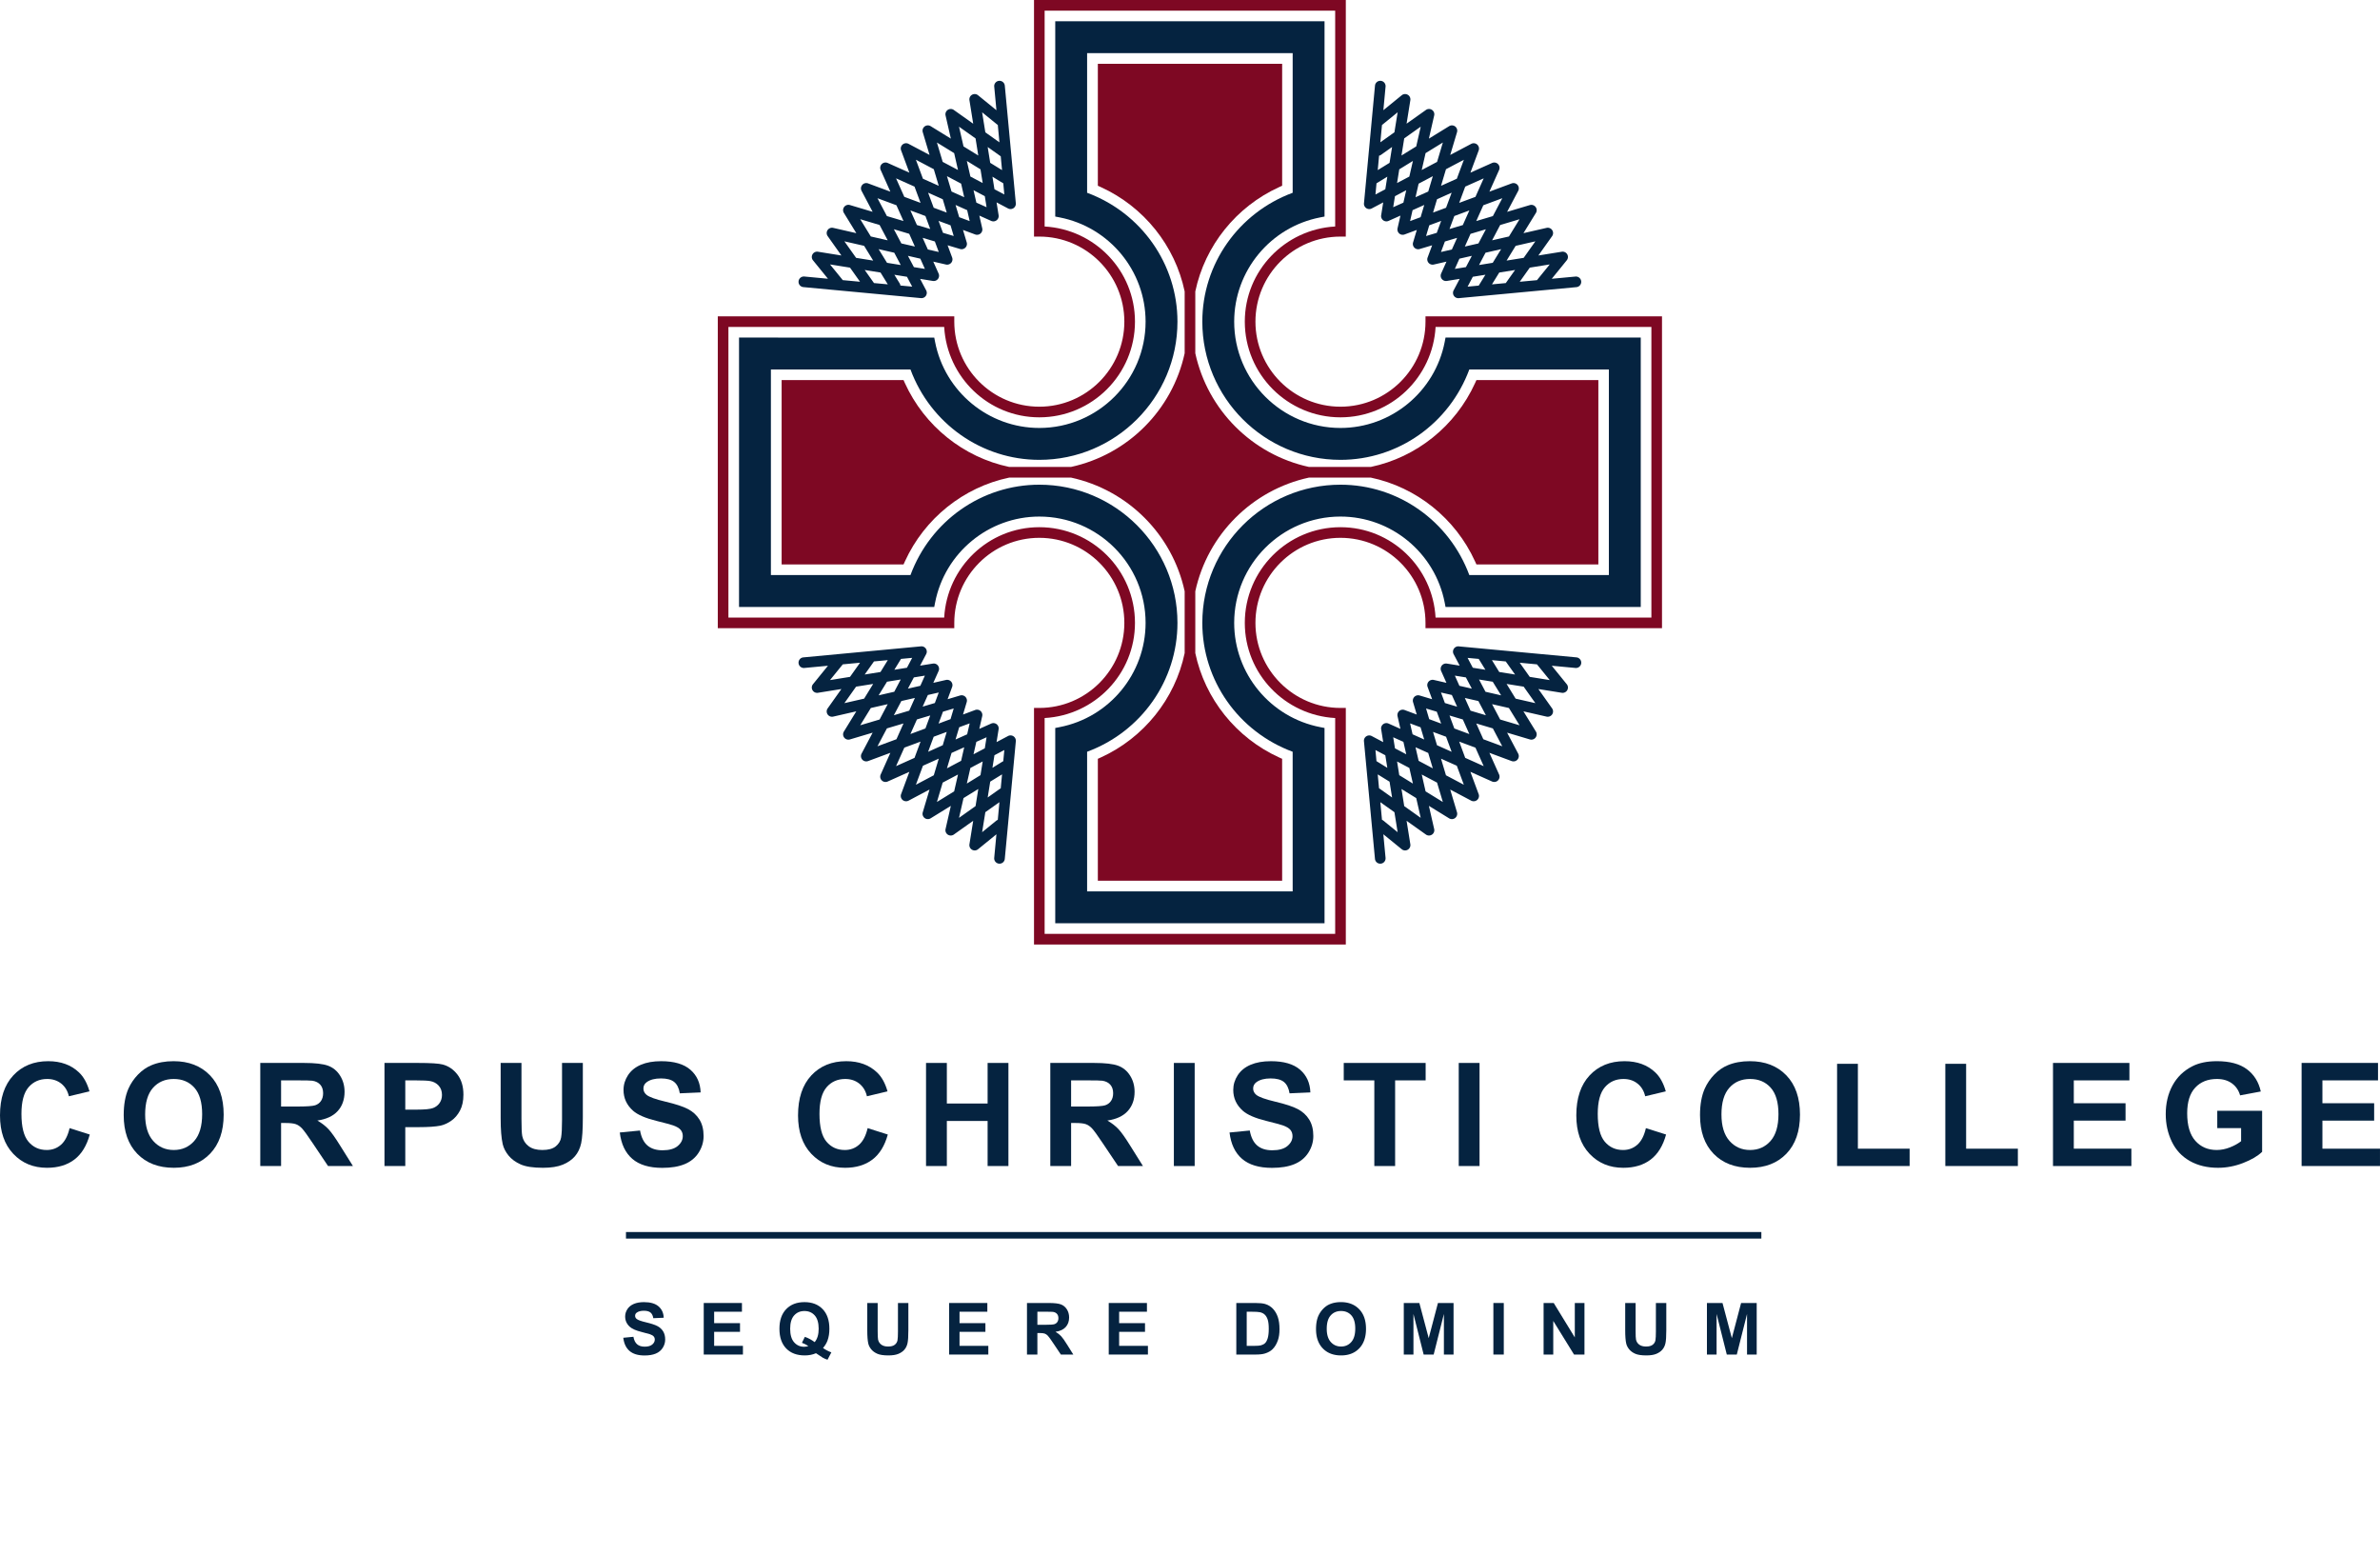 <svg xmlns="http://www.w3.org/2000/svg" xml:space="preserve" id="svg3004" width="454.613" height="297.1"><defs id="defs3008"><clipPath id="clipPath3020"><path id="path3022" d="M0 2376.76V0h3636.88v2376.76H0z"/></clipPath></defs><g id="g3012" transform="matrix(1.25 0 0 -1.25 0 297.1)"><g id="g3014" transform="scale(.1)"><g id="g3016"><g id="g3018" clip-path="url(#clipPath3020)"><path id="path3024" d="M2368.18 1337.83c-6.82 1.11-17.68 2.85-30.56 4.92l-15.32 21.61c8.9-.86 17.83-1.68 26.35-2.48 3.06-3.75 11.56-14.21 19.53-24.05zm-21.97-35.21c-6.75 1.53-17.47 3.97-30.17 6.87l-13.81 22.48c8.81-1.41 17.63-2.84 26.1-4.17 6.51-9.2 12.96-18.3 17.88-25.18zm-24.18-33.81c-6.61 1.98-17.18 5.1-29.62 8.81-4 7.6-8.21 15.53-12.4 23.45 8.72-2.02 17.43-3.98 25.8-5.89 6.48-10.54 12.3-19.97 16.22-26.37zm-26.36-32.08c-6.47 2.4-16.77 6.23-29 10.75-3.51 7.82-7.16 15.95-10.8 24.09 8.59-2.55 17.16-5.1 25.37-7.54 6.06-11.5 11.19-21.21 14.43-27.3zm-28.4-30.36c-6.31 2.84-16.35 7.35-28.26 12.66-2.97 8.04-6.09 16.43-9.19 24.82 8.38-3.12 16.76-6.25 24.82-9.21 5.31-11.9 9.79-21.95 12.63-28.27zm-30.33-28.4c-6.13 3.19-15.83 8.37-27.32 14.42-2.48 8.22-5.06 16.82-7.59 25.4 8.14-3.64 16.31-7.3 24.14-10.8 4.55-12.22 8.35-22.57 10.77-29.02zm-32.13-26.36c-6.4 3.94-15.82 9.74-26.35 16.22-1.92 8.35-3.9 17.07-5.86 25.77 7.91-4.2 15.81-8.37 23.37-12.37 3.76-12.47 6.88-22.98 8.84-29.62zm-33.8-24.21c-6.85 4.89-15.94 11.34-25.2 17.91-1.35 8.46-2.74 17.31-4.16 26.13l22.51-13.86c2.91-12.71 5.33-23.42 6.85-30.18zm-35.25-21.94c-10.84 8.79-22.18 18-22.18 18-.51.43-1.14.64-1.76.92-.82 8.73-1.66 17.81-2.52 26.94l21.54-15.3c2.09-12.89 3.81-23.76 4.92-30.56zm-30.44 88.32 18.08-11.14c1.3-8.13 2.59-16.27 3.87-24.16-8.9 6.32-16.36 11.61-19.97 14.17-.67 7.38-1.37 14.5-1.98 21.13zm11.59 29.23c.96-6.04 2.02-12.51 3.07-19.2-9.67 5.95-16.15 9.97-16.56 10.18-.7 7.48-1.27 13.43-1.58 17.01 3.15-1.69 8.47-4.48 15.07-7.99zm36.74-19.4c1.84-8.05 3.65-16.08 5.45-23.86-7.12 4.38-14.21 8.72-20.87 12.83-1.17 7.3-2.27 14.35-3.34 20.93 5.89-3.1 12.22-6.45 18.76-9.9zm-24.68 46.88c3.25-1.48 8.74-3.92 15.58-6.98 1.37-6 2.83-12.39 4.36-19.03-6.03 3.18-11.81 6.25-17.23 9.1-1.2 7.44-2.12 13.35-2.71 16.91zm53.51-23.95c2.34-7.92 4.73-15.86 7-23.52-7.05 3.74-14.35 7.62-21.64 11.46-1.67 7.23-3.27 14.22-4.75 20.74 6.08-2.71 12.62-5.65 19.39-8.68zm-27.69 45.13c3.35-1.26 8.96-3.32 15.99-5.94 1.76-5.88 3.61-12.15 5.58-18.66-6.2 2.76-12.2 5.44-17.78 7.96-1.69 7.32-3.01 13.15-3.79 16.64zm54.96-20.38c2.87-7.73 5.75-15.49 8.52-22.98-7.32 3.27-14.85 6.64-22.37 10.02-2.11 7.1-4.16 13.93-6.05 20.33 6.22-2.31 12.94-4.8 19.9-7.37zm-30.57 43.15c3.44-1.02 9.16-2.73 16.38-4.88 2.13-5.75 4.37-11.86 6.73-18.2-6.36 2.38-12.5 4.65-18.3 6.79-2.1 7.15-3.8 12.86-4.81 16.29zm56.19-16.75c3.34-7.5 6.73-15.03 9.97-22.28-7.51 2.77-15.25 5.61-22.98 8.5-2.57 6.93-5.04 13.63-7.36 19.84 6.39-1.9 13.23-3.94 20.37-6.06zm-33.38 41.19c3.47-.8 9.31-2.12 16.62-3.8 2.5-5.61 5.22-11.61 8-17.85-6.53 1.94-12.76 3.81-18.66 5.57-2.62 7.07-4.7 12.71-5.96 16.08zm57.15-13.04c3.85-7.31 7.74-14.64 11.47-21.7-7.64 2.27-15.57 4.62-23.49 6.99-3.01 6.76-5.97 13.32-8.67 19.44 6.48-1.49 13.45-3.09 20.69-4.73zm-35.95 38.81c3.52-.57 9.44-1.52 16.87-2.71 2.83-5.41 5.9-11.17 9.07-17.17-6.64 1.53-13 2.99-18.99 4.33-3.07 6.85-5.48 12.27-6.95 15.55zm57.88-9.3c4.07-6.65 8.45-13.7 12.83-20.81-7.82 1.79-15.84 3.63-23.9 5.47-3.47 6.51-6.77 12.84-9.88 18.73 6.57-1.06 13.65-2.21 20.95-3.39zm-38.43 36.43c3.56-.34 9.52-.89 16.98-1.57 1.22-1.99 5-8.13 10.24-16.59-6.73 1.07-13.18 2.11-19.24 3.08-3.51 6.64-6.33 11.91-7.98 15.08zm58.31-5.45c1.72-2.37 7.23-10.16 14.22-19.99-7.89 1.25-16.05 2.56-24.17 3.88l-11.15 18.08c6.66-.6 13.78-1.27 21.1-1.97zm108.01 6.22-179.79 16.79a8.054 8.054 0 0 1-7.47-3.56 8.098 8.098 0 0 1-1.37-4.51c0-1.29.3-2.59.94-3.81 0 0 3.64-6.81 9.28-17.56-11.97 1.93-19.63 3.15-19.63 3.15a8.14 8.14 0 0 1-7.72-3.06 8.152 8.152 0 0 1-1.68-4.95c0-1.12.24-2.25.71-3.31 0 0 3.17-7.04 8.08-18.09l-19.35 4.43c-2.9.64-5.93-.35-7.91-2.58a8.02 8.02 0 0 1-2.01-5.34c0-.95.16-1.92.52-2.83 0 0 2.7-7.3 6.91-18.72-11.64 3.48-19.09 5.69-19.09 5.69-2.85.85-5.91.07-8.04-2.04a8.076 8.076 0 0 1-2.37-5.73c0-.8.12-1.56.33-2.34 0 0 2.22-7.38 5.66-18.98-11.35 4.22-18.63 6.92-18.63 6.92-2.8 1.03-5.92.45-8.17-1.5a8.213 8.213 0 0 1-2.76-6.12c0-.59.06-1.18.19-1.81 0 0 1.73-7.55 4.41-19.38-11.05 4.96-18.13 8.1-18.13 8.1-2.69 1.24-5.87.87-8.23-.95-2.02-1.55-3.2-3.94-3.2-6.43 0-.44.03-.86.15-1.3 0 0 1.2-7.66 3.09-19.66a7090.84 7090.84 0 0 1-17.55 9.29c-2.63 1.38-5.82 1.24-8.3-.43a8.077 8.077 0 0 1-3.56-7.49l16.83-179.71c.42-4.49 4.36-7.77 8.83-7.32 4.22.36 7.37 3.93 7.37 8.05 0 .25 0 .52-.01.76 0 0-1.44 15.04-3.4 36.09l28.12-22.88c2.61-2.14 6.26-2.42 9.19-.73 2.52 1.44 4.05 4.16 4.05 7.02 0 .43-.03.85-.09 1.3 0 0-2.39 14.94-5.74 35.84l29.56-21c2.73-1.93 6.39-1.97 9.19-.12a8.07 8.07 0 0 1 3.63 6.74c0 .61-.08 1.2-.21 1.83 0 0-3.4 14.72-8.07 35.37l30.89-19.03c2.87-1.75 6.54-1.58 9.18.47 2.05 1.6 3.18 3.99 3.18 6.44 0 .79-.09 1.58-.31 2.34 0 0-4.34 14.46-10.36 34.7 18.7-9.87 32.04-16.95 32.04-16.95 2.99-1.54 6.63-1.12 9.16 1.08a8.185 8.185 0 0 1 2.75 6.13c0 .93-.16 1.88-.51 2.79l-12.63 34.06c19.32-8.65 33.14-14.81 33.14-14.81a8.081 8.081 0 0 1 9.05 1.67 8.093 8.093 0 0 1 2.37 5.73c0 1.11-.2 2.27-.69 3.32 0 0-6.18 13.79-14.82 33.11 19.81-7.37 33.99-12.6 33.99-12.6 3.15-1.18 6.73-.28 8.93 2.24a8.141 8.141 0 0 1 1.07 9.15s-7.05 13.32-16.92 32c20.27-6.02 34.73-10.34 34.73-10.34 3.23-.98 6.71.17 8.75 2.83a8.063 8.063 0 0 1 .51 9.2l-19.04 30.91c20.61-4.71 35.32-8.08 35.32-8.08 3.31-.73 6.71.6 8.59 3.42 1.84 2.78 1.82 6.45-.13 9.19l-20.96 29.54c20.9-3.35 35.77-5.75 35.77-5.75a8.14 8.14 0 0 1 8.34 3.95c1.66 2.93 1.39 6.58-.75 9.18l-22.89 28.19c21.09-1.97 36.17-3.39 36.17-3.39 4.46-.42 8.43 2.87 8.84 7.33.4 4.48-2.87 8.42-7.32 8.85" style="fill:#052340;fill-opacity:1;fill-rule:nonzero;stroke:none"/><path id="path3026" d="M2250.62 1953.98c6.06.97 12.52 2.01 19.24 3.09-5.49-8.94-9.33-15.12-10.21-16.59-7.47-.7-13.41-1.26-16.98-1.59 1.67 3.17 4.45 8.43 7.95 15.09zm-27.44 12.03c1.48 3.28 3.89 8.75 6.97 15.61 6 1.36 12.37 2.83 19.01 4.33-3.15-6-6.21-11.8-9.07-17.22-7.46-1.2-13.38-2.15-16.91-2.72zm-21.19 25.83c1.26 3.37 3.34 8.97 5.96 16.01 5.85 1.75 12.13 3.63 18.66 5.56-2.78-6.2-5.46-12.16-7.98-17.76-7.33-1.69-13.13-3.01-16.64-3.81zm-22.8 24.38c1.02 3.44 2.73 9.18 4.9 16.38 5.72 2.11 11.88 4.39 18.2 6.75-2.36-6.35-4.62-12.51-6.74-18.25-7.21-2.15-12.93-3.85-16.36-4.88zm-24.4 22.82c.78 3.51 2.1 9.35 3.79 16.69 5.61 2.51 11.61 5.19 17.83 7.97-1.95-6.53-3.81-12.82-5.58-18.7-7.07-2.62-12.68-4.71-16.04-5.96zm-25.82 21.22c.59 3.54 1.51 9.43 2.71 16.82 5.38 2.88 11.17 5.94 17.2 9.1-1.5-6.61-2.96-12.97-4.33-18.95-6.84-3.05-12.29-5.5-15.58-6.97zm-27.12 19.44c.36 3.58.92 9.53 1.6 17.03.51.3 6.96 4.26 16.53 10.15-1.05-6.7-2.11-13.16-3.07-19.22-6.6-3.5-11.87-6.28-15.06-7.96zm9.97 106.12s12.37 10.06 23.94 19.46c-1.11-6.83-2.83-17.71-4.92-30.58l-21.5-15.27c.82 8.94 1.66 17.87 2.48 26.43v-.04zm-4.42-46.87c1.04.23 2.02.65 2.93 1.29 0 0 7.13 5.07 16.94 12.01-1.28-7.89-2.57-16.06-3.87-24.21l-18.04-11.1c.64 6.9 1.32 14.33 2.04 22.01zm63.61 44.34c-1.52-6.74-3.94-17.47-6.85-30.17l-22.54-13.87c1.45 8.83 2.84 17.7 4.19 26.16 9.04 6.42 18.17 12.89 25.2 17.88zm-17.39-76.23c-6.51-3.45-12.87-6.79-18.73-9.91 1.04 6.59 2.17 13.65 3.34 20.96 6.66 4.09 13.75 8.46 20.87 12.83-1.8-7.78-3.63-15.85-5.48-23.88zm51.24 52.03c-2-6.63-5.11-17.16-8.84-29.63-7.59-4.02-15.51-8.21-23.47-12.39 2.01 8.72 3.99 17.43 5.91 25.79 10.53 6.48 19.95 12.27 26.4 16.23zm-22.34-74.88c-6.75-3.03-13.31-5.95-19.42-8.69 1.47 6.5 3.07 13.47 4.71 20.68 7.32 3.85 14.65 7.72 21.7 11.46-2.27-7.66-4.64-15.56-6.99-23.45zm54.45 48.51c-2.41-6.47-6.25-16.77-10.77-28.96-7.79-3.5-15.95-7.15-24.13-10.8 2.54 8.56 5.1 17.13 7.55 25.32 11.49 6.1 21.24 11.23 27.35 14.44zm-27.22-73.29c-6.93-2.58-13.64-5.05-19.87-7.38 1.92 6.41 3.95 13.28 6.09 20.38 7.51 3.36 15.05 6.73 22.3 10-2.73-7.5-5.65-15.27-8.52-23zm57.52 44.9c-2.84-6.31-7.32-16.35-12.63-28.27-8.04-2.96-16.44-6.07-24.82-9.19 3.13 8.41 6.22 16.79 9.22 24.84 11.88 5.32 21.92 9.8 28.23 12.62zm-31.91-71.37c-7.13-2.11-13.97-4.15-20.36-6.06 2.32 6.25 4.79 12.96 7.37 19.89 7.75 2.88 15.46 5.74 22.97 8.53-3.24-7.3-6.63-14.83-9.98-22.36zm60.33 41.04c-3.21-6.12-8.36-15.83-14.43-27.35-8.23-2.45-16.8-5.01-25.39-7.56 3.64 8.15 7.29 16.32 10.8 24.13 12.25 4.53 22.54 8.37 29.02 10.78zm-36.49-69.11c-7.25-1.64-14.23-3.24-20.74-4.73 2.73 6.08 5.65 12.62 8.66 19.37 7.92 2.37 15.85 4.73 23.49 7.01-3.71-7.06-7.57-14.36-11.41-21.65zm62.83 36.97c-3.92-6.4-9.74-15.79-16.18-26.32-8.37-1.9-17.08-3.9-25.77-5.88 4.18 7.9 8.33 15.81 12.33 23.38 12.44 3.71 23.01 6.85 29.62 8.82zm-40.96-66.55c-7.3-1.17-14.37-2.31-20.93-3.37 3.11 5.9 6.42 12.23 9.9 18.78 8.05 1.84 16.1 3.67 23.86 5.46-4.38-7.11-8.73-14.2-12.83-20.87zm65.14 32.8c-4.92-6.93-11.37-16.05-17.86-25.21-8.46-1.37-17.3-2.78-26.12-4.19l13.87 22.52c12.69 2.9 23.4 5.34 30.11 6.88zm-66.34-65.74 11.13 18.08c8.12 1.31 16.29 2.62 24.18 3.89-7.79-10.94-13.65-19.25-14.18-19.99-7.37-.69-14.49-1.35-21.13-1.98zm88.28 30.47c-8.22-10.15-17.03-20.97-19.5-24.04-8.52-.8-17.45-1.62-26.34-2.45l15.34 21.59c12.85 2.07 23.68 3.8 30.5 4.9zm39.26-18.54s-15.05-1.4-36.14-3.37l22.89 28.19c2.14 2.6 2.41 6.26.75 9.17-1.71 2.92-4.98 4.49-8.34 3.95 0 0-14.87-2.39-35.77-5.74l21.01 29.56c1.92 2.74 2 6.42.08 9.21-1.82 2.8-5.25 4.15-8.55 3.41 0 0-14.72-3.38-35.32-8.07l19 30.86a8.049 8.049 0 0 1-.51 9.19 8.117 8.117 0 0 1-8.75 2.84s-14.46-4.31-34.73-10.36c9.9 18.7 16.95 32.06 16.95 32.06.65 1.2.93 2.49.93 3.8 0 1.91-.67 3.84-1.98 5.34-2.25 2.54-5.78 3.44-8.95 2.27 0 0-14.2-5.27-34.02-12.63 8.64 19.31 14.82 33.13 14.82 33.13.49 1.04.69 2.18.69 3.31 0 2.1-.82 4.19-2.37 5.74a8.113 8.113 0 0 1-9.05 1.66s-13.8-6.16-33.1-14.79c7.4 19.82 12.65 33.99 12.65 33.99.32.92.48 1.88.48 2.82 0 2.29-.97 4.53-2.77 6.11a8.083 8.083 0 0 1-9.13 1.07s-13.35-7.06-32.08-16.93c6.05 20.25 10.38 34.73 10.38 34.73.23.76.34 1.56.34 2.32 0 2.48-1.16 4.88-3.17 6.45a8.15 8.15 0 0 1-9.19.47l-30.94-19.04c4.67 20.63 8.07 35.38 8.07 35.38.13.6.21 1.21.21 1.81 0 2.67-1.32 5.22-3.63 6.75a8.104 8.104 0 0 1-9.19-.14l-29.56-20.96c3.35 20.9 5.74 35.84 5.74 35.84.06.44.09.86.09 1.28 0 2.88-1.53 5.58-4.05 7.04-2.93 1.68-6.58 1.4-9.19-.73l-28.08-22.84c1.98 21.01 3.37 36.01 3.37 36.01.03.26.03.51.03.78 0 4.13-3.15 7.67-7.35 8.06a8.096 8.096 0 0 1-8.84-7.32l-16.84-179.71a8.07 8.07 0 0 1 3.57-7.5c2.47-1.66 5.68-1.83 8.29-.44 0 0 6.84 3.62 17.52 9.26-1.89-11.96-3.09-19.59-3.09-19.59-.12-.41-.15-.85-.15-1.27 0-2.51 1.18-4.89 3.2-6.45 2.36-1.81 5.54-2.19 8.23-.96 0 0 7.1 3.15 18.16 8.11l-4.44-19.42c-.13-.6-.19-1.2-.19-1.8 0-2.31 1-4.54 2.76-6.1a8.068 8.068 0 0 1 8.17-1.5s7.28 2.69 18.71 6.91c-3.49-11.63-5.69-19.04-5.69-19.04-.23-.77-.36-1.55-.36-2.32a8.114 8.114 0 0 1 10.44-7.78s7.4 2.19 19.04 5.67c-4.23-11.38-6.91-18.65-6.91-18.65a7.64 7.64 0 0 1-.52-2.81c0-1.94.67-3.86 2.01-5.36 1.95-2.23 5.01-3.24 7.91-2.56 0 0 7.56 1.73 19.39 4.43-4.95-11.1-8.12-18.18-8.12-18.18a8.098 8.098 0 0 1-.71-3.3 8.133 8.133 0 0 1 9.4-8.03s7.66 1.25 19.63 3.16c-5.63-10.71-9.25-17.54-9.25-17.54-.66-1.2-.95-2.5-.95-3.8 0-1.59.45-3.16 1.37-4.51a8.13 8.13 0 0 1 7.52-3.58l179.7 16.83c4.47.41 7.71 4.37 7.31 8.83-.44 4.46-4.37 7.75-8.84 7.32" style="fill:#052340;fill-opacity:1;fill-rule:nonzero;stroke:none"/><path id="path3028" d="M1519.63 2087.7c-.96 6.04-2 12.49-3.07 19.18 9.49-5.83 15.85-9.73 15.85-9.73.22-.14.48-.17.72-.27.69-7.55 1.26-13.56 1.6-17.16-3.17 1.68-8.45 4.47-15.1 7.98zm-12.04-27.44a9792.9 9792.9 0 0 1-15.59 6.97c-1.37 5.98-2.82 12.39-4.34 19 6.01-3.18 11.8-6.23 17.23-9.1 1.18-7.42 2.14-13.33 2.7-16.87zm-25.81-21.22c-3.37 1.26-8.97 3.34-16 5.95-1.77 5.88-3.64 12.17-5.58 18.69 6.2-2.78 12.17-5.45 17.76-7.95 1.69-7.34 3.02-13.18 3.82-16.69zm-24.39-22.77c-3.44 1.02-9.19 2.74-16.4 4.87-2.13 5.75-4.41 11.88-6.77 18.23 6.41-2.37 12.55-4.66 18.3-6.78 2.15-7.18 3.85-12.91 4.87-16.32zm-22.85-24.41-16.67 3.8c-2.51 5.61-5.2 11.6-7.97 17.82 6.52-1.94 12.8-3.81 18.67-5.57 2.63-7.06 4.72-12.68 5.97-16.05zm-21.21-25.85c-3.52.56-9.41 1.51-16.8 2.7-2.87 5.43-5.94 11.24-9.11 17.25 6.6-1.51 12.97-2.96 18.93-4.32 3.08-6.88 5.52-12.34 6.98-15.63zm-19.41-27.09c-3.74.35-10.04.94-17.99 1.68-.15 1.08-.43 2.16-1.05 3.16 0 0-3.22 5.25-8.18 13.3 6.72-1.1 13.2-2.13 19.27-3.09 3.49-6.62 6.26-11.88 7.95-15.05zm-106.35 10.28s-9.91 12.21-19.2 23.64c6.83-1.11 17.69-2.85 30.57-4.91l15.28-21.55c-8.94.85-17.89 1.68-26.45 2.48-.08.12-.1.25-.2.34zm47.89-4.69s-6.04 8.51-14.06 19.82c7.88-1.26 16.01-2.58 24.16-3.88l11.09-18.04c-6.64.63-13.76 1.28-21.14 1.98-.02.04-.02.09-.05.12zm-45.13 63.62c6.73-1.54 17.45-3.99 30.14-6.88l13.87-22.55c-8.83 1.41-17.66 2.82-26.1 4.18-6.51 9.16-12.99 18.3-17.91 25.25zm76.2-17.4c3.46-6.56 6.81-12.89 9.93-18.8-6.58 1.05-13.65 2.2-20.97 3.37-4.06 6.59-8.45 13.73-12.84 20.88 7.77-1.79 15.85-3.61 23.88-5.45zm-52.02 51.2c6.62-1.98 17.15-5.11 29.62-8.84 4.01-7.58 8.19-15.52 12.39-23.42-8.73 1.99-17.44 3.98-25.8 5.88-6.43 10.47-12.22 19.89-16.21 26.38zm74.87-22.33c3.03-6.76 5.95-13.31 8.67-19.42-6.48 1.48-13.45 3.07-20.65 4.71-3.86 7.31-7.73 14.63-11.47 21.7 7.64-2.27 15.56-4.63 23.45-6.99zm-48.5 54.38c6.47-2.39 16.78-6.22 28.98-10.75 3.48-7.79 7.13-15.94 10.77-24.08-8.56 2.56-17.13 5.12-25.33 7.55-6.08 11.49-11.19 21.19-14.42 27.28zm73.27-27.18c2.57-6.91 5.05-13.6 7.36-19.84-6.38 1.9-13.25 3.95-20.36 6.07-3.35 7.51-6.71 15.03-9.96 22.3 7.49-2.78 15.25-5.65 22.96-8.53zm-44.87 57.53c6.31-2.82 16.34-7.3 28.22-12.63 2.98-8.04 6.1-16.42 9.22-24.82-8.4 3.12-16.78 6.22-24.82 9.21-5.32 11.89-9.82 21.94-12.62 28.24zm71.36-31.91c2.11-7.1 4.17-13.97 6.08-20.38-6.27 2.34-12.97 4.83-19.93 7.4-2.87 7.74-5.75 15.49-8.52 22.99 7.29-3.27 14.84-6.65 22.37-10.01zm-41.05 60.35c6.12-3.23 15.84-8.37 27.36-14.45 2.45-8.22 5.01-16.81 7.57-25.38-8.17 3.66-16.34 7.31-24.16 10.81-4.53 12.22-8.36 22.54-10.77 29.02zm69.13-36.53c1.65-7.21 3.24-14.2 4.72-20.71-6.07 2.72-12.61 5.65-19.37 8.67-2.37 7.9-4.72 15.83-7.01 23.48 7.07-3.73 14.37-7.57 21.66-11.44zm-36.99 62.83c6.42-3.94 15.82-9.73 26.34-16.19 1.9-8.35 3.89-17.05 5.87-25.76-7.9 4.18-15.81 8.35-23.38 12.36-3.71 12.46-6.86 22.98-8.83 29.59zm66.59-40.96c1.17-7.29 2.3-14.35 3.35-20.91-5.89 3.11-12.24 6.45-18.78 9.92-1.84 8.02-3.67 16.07-5.44 23.83 7.12-4.38 14.22-8.75 20.87-12.84zm-32.83 65.16c6.9-4.9 16.01-11.37 25.28-17.93 1.34-8.44 2.76-17.27 4.16-26.09l-22.56 13.89c-2.9 12.68-5.34 23.39-6.88 30.13zm35.31 22c11.22-9.12 23.07-18.76 23.07-18.76.27-.21.6-.29.88-.46.82-8.64 1.67-17.67 2.51-26.7l-21.55 15.29c-2.07 12.9-3.82 23.79-4.91 30.63zm30.44-88.35-18.07 11.12c-1.29 8.11-2.6 16.26-3.87 24.15 9.16-6.48 16.71-11.85 19.96-14.17.69-7.36 1.37-14.48 1.98-21.1zm4.21 129.06c-.43 4.46-4.38 7.74-8.85 7.32a8.108 8.108 0 0 1-7.36-8.06c0-.27.02-.52.05-.78 0 0 1.41-15.01 3.37-36.05l-28.11 22.88a8.13 8.13 0 0 1-9.19.73c-2.54-1.46-4.05-4.16-4.05-7.04 0-.42.03-.84.1-1.28 0 0 2.39-14.96 5.75-35.9l-29.62 21.02a8.138 8.138 0 0 1-9.2.13 8.154 8.154 0 0 1-3.62-6.75c0-.61.08-1.22.21-1.81 0 0 3.36-14.73 8.07-35.33l-30.87 19a8.165 8.165 0 0 1-9.2-.47 8.117 8.117 0 0 1-3.17-6.45c0-.76.11-1.56.33-2.32l10.37-34.71c-18.71 9.88-32.07 16.93-32.07 16.93a8.132 8.132 0 0 1-9.15-1.07 8.117 8.117 0 0 1-2.77-6.09c0-.95.18-1.91.52-2.83 0 0 5.26-14.17 12.61-34.02-19.3 8.62-33.1 14.79-33.1 14.79a8.11 8.11 0 0 1-11.43-7.4c0-1.13.23-2.25.71-3.31 0 0 6.17-13.81 14.81-33.11-19.84 7.34-34.01 12.61-34.01 12.61-3.14 1.17-6.7.27-8.92-2.27a8.082 8.082 0 0 1-2.02-5.34c0-1.31.33-2.61.95-3.8 0 0 7.04-13.33 16.9-31.99-20.24 6.04-34.71 10.35-34.71 10.35-3.23.96-6.69-.18-8.75-2.85a8.078 8.078 0 0 1-.48-9.19l19-30.9c-20.6 4.7-35.34 8.07-35.34 8.07-3.29.75-6.69-.6-8.57-3.41a8.086 8.086 0 0 1 .14-9.2l20.99-29.59c-20.89 3.35-35.83 5.75-35.83 5.75a8.095 8.095 0 0 1-8.32-3.95c-1.68-2.91-1.4-6.58.73-9.18l22.86-28.14c-21.05 1.98-36.08 3.39-36.08 3.39a8.099 8.099 0 0 1-8.83-7.33 8.09 8.09 0 0 1 7.31-8.83l179.74-16.84a8.16 8.16 0 0 1 7.51 3.56c.9 1.36 1.37 2.95 1.37 4.52 0 1.29-.33 2.61-.94 3.79 0 0-3.62 6.83-9.25 17.51 11.94-1.9 19.56-3.15 19.56-3.15 2.94-.47 5.9.71 7.72 3.08a8.173 8.173 0 0 1 1.68 4.95c0 1.12-.23 2.25-.71 3.3 0 0-3.16 7.1-8.13 18.19 11.84-2.7 19.4-4.43 19.4-4.43 2.9-.66 5.93.34 7.91 2.56a8.135 8.135 0 0 1 2.01 5.36c0 .95-.17 1.9-.5 2.81l-6.94 18.69c11.67-3.48 19.1-5.7 19.1-5.7 2.86-.85 5.95-.05 8.06 2.05a8.096 8.096 0 0 1 2.39 5.73c0 .78-.12 1.57-.34 2.33 0 0-2.22 7.41-5.68 19 11.37-4.21 18.64-6.9 18.64-6.9a8.086 8.086 0 0 1 8.18 1.5 8.11 8.11 0 0 1 2.77 6.1c0 .6-.08 1.2-.21 1.81 0 0-1.72 7.56-4.42 19.41 11.08-4.96 18.13-8.11 18.13-8.11a8.1 8.1 0 0 1 8.26.96 8.142 8.142 0 0 1 3.18 6.45c0 .42-.05.86-.11 1.27 0 0-1.22 7.66-3.14 19.64l17.56-9.28a8.123 8.123 0 0 1 8.32.42 8.121 8.121 0 0 1 3.57 7.5l-16.85 179.7" style="fill:#052340;fill-opacity:1;fill-rule:nonzero;stroke:none"/><path id="path3030" d="M1522.67 1123.23s-11.15-9.08-21.87-17.77c1.09 6.8 2.84 17.69 4.91 30.6l21.53 15.28c-.85-9.16-1.7-18.32-2.52-27.06-.71-.27-1.43-.53-2.05-1.05zm-57.18 4.17c1.54 6.75 3.98 17.47 6.88 30.18l22.56 13.89c-1.4-8.83-2.82-17.69-4.17-26.11-9.15-6.51-18.28-12.99-25.27-17.96zm-33.76 24.24c1.97 6.61 5.1 17.12 8.82 29.59 7.57 4 15.48 8.17 23.39 12.37-1.99-8.7-3.97-17.42-5.88-25.77-10.52-6.48-19.92-12.24-26.33-16.19zm-32.14 26.33c2.41 6.45 6.22 16.78 10.77 29.02 7.82 3.5 15.99 7.15 24.16 10.8-2.57-8.58-5.13-17.18-7.58-25.37-11.52-6.08-21.24-11.24-27.35-14.45zm-30.31 28.4c2.81 6.32 7.31 16.37 12.64 28.28 8.03 2.97 16.41 6.09 24.8 9.2-3.12-8.39-6.24-16.78-9.22-24.83-11.88-5.33-21.91-9.81-28.22-12.65zm-28.42 30.36c3.23 6.09 8.35 15.8 14.44 27.3 8.2 2.45 16.78 5.01 25.35 7.56-3.64-8.15-7.29-16.29-10.77-24.1-12.22-4.53-22.54-8.36-29.02-10.76zm-26.35 32.08c3.95 6.42 9.74 15.83 16.21 26.37 8.36 1.91 17.07 3.87 25.78 5.87-4.19-7.9-8.37-15.83-12.37-23.43-12.48-3.71-23-6.83-29.62-8.81zm-24.18 33.81c4.93 6.91 11.38 16.04 17.86 25.18 8.46 1.33 17.29 2.76 26.11 4.17l-13.83-22.48c-12.69-2.9-23.4-5.34-30.14-6.87zm-21.98 35.21c9.15 11.26 18.87 23.25 19.52 24.05 8.54.8 17.46 1.64 26.37 2.48l-15.33-21.61c-12.87-2.07-23.75-3.81-30.56-4.92zm67.11 28.5c7.39.7 14.54 1.37 21.19 2.01l-11.14-18.12c-8.12-1.32-16.27-2.63-24.15-3.88 7.94 11.17 13.87 19.56 13.87 19.56.1.13.13.29.23.43zm50.47-9.63c-6.08-.97-12.54-2.01-19.27-3.09 5.5 8.94 9.32 15.16 10.21 16.6 7.51.72 13.46 1.28 17.05 1.61-1.69-3.19-4.48-8.47-7.99-15.12zm-19.41-36.69c-8.02-1.84-16.1-3.68-23.88-5.47 4.36 7.11 8.71 14.16 12.81 20.81 7.31 1.18 14.38 2.33 20.98 3.39-3.12-5.89-6.46-12.22-9.91-18.73zm46.81 24.64c-1.45-3.28-3.9-8.72-6.95-15.55-5.98-1.36-12.36-2.82-18.97-4.33 3.17 5.98 6.22 11.76 9.08 17.17 7.4 1.19 13.31 2.14 16.84 2.71zm-23.93-53.51c-7.91-2.36-15.81-4.71-23.48-7 3.74 7.07 7.61 14.39 11.48 21.7 7.21 1.62 14.19 3.24 20.68 4.73-2.72-6.12-5.65-12.65-8.68-19.43zm45.12 27.72c-1.25-3.37-3.33-8.99-5.95-16.05-5.87-1.74-12.14-3.61-18.65-5.55 2.79 6.23 5.46 12.21 7.96 17.8 7.32 1.68 13.14 2.99 16.64 3.8zm-20.37-54.93c-7.71-2.85-15.45-5.75-22.95-8.51 3.26 7.26 6.62 14.78 9.98 22.28 7.09 2.13 13.95 4.16 20.33 6.07-2.31-6.23-4.79-12.91-7.36-19.84zm43.24 30.54c-1.02-3.43-2.72-9.12-4.87-16.32-5.75-2.1-11.89-4.39-18.3-6.78 2.36 6.35 4.62 12.45 6.75 18.2 7.22 2.15 12.98 3.86 16.42 4.9zm-16.75-56.15c-7.54-3.38-15.08-6.77-22.38-10.03 2.78 7.51 5.65 15.28 8.53 23.02 6.96 2.56 13.66 5.06 19.93 7.38-1.91-6.4-3.97-13.26-6.08-20.37zm41.12 33.37c-.8-3.48-2.13-9.34-3.82-16.68-5.59-2.52-11.55-5.18-17.75-7.94l5.59 18.72c7.02 2.61 12.62 4.67 15.98 5.9zm-13.06-57.21c-7.28-3.84-14.58-7.71-21.64-11.45 2.28 7.66 4.64 15.59 7.01 23.51 6.75 3.03 13.27 5.95 19.36 8.66-1.49-6.5-3.09-13.49-4.73-20.72zm38.89 36.01c-.56-3.55-1.52-9.45-2.7-16.87-5.44-2.87-11.23-5.95-17.25-9.14 1.51 6.64 2.97 13.03 4.33 19 6.87 3.09 12.34 5.53 15.62 7.01zm-9.27-57.87c-6.66-4.11-13.76-8.48-20.88-12.86 1.77 7.8 3.6 15.81 5.43 23.86 6.56 3.45 12.89 6.79 18.8 9.92-1.05-6.56-2.18-13.63-3.35-20.92zm30.9-20.29c-.38-.19-.81-.26-1.16-.53 0 0-8.01-5.65-18.76-13.32 1.26 7.91 2.57 16.06 3.87 24.21l18.07 11.12c-.63-6.74-1.31-14-2.02-21.48zm5.51 58.69c-.35-3.66-.93-9.82-1.65-17.55l-.24.4s-6.53-4.04-16.28-10.03c1.07 6.69 2.11 13.16 3.07 19.2 6.65 3.52 11.93 6.31 15.1 7.98zm14 20.95c-2.49 1.64-5.67 1.83-8.32.42l-17.56-9.28c1.92 11.98 3.14 19.62 3.14 19.62.06.44.11.86.11 1.3 0 2.49-1.16 4.88-3.18 6.43a8.054 8.054 0 0 1-8.26.95s-7.07-3.14-18.17-8.12c2.7 11.87 4.43 19.44 4.43 19.44.13.62.21 1.21.21 1.81 0 2.31-.99 4.52-2.76 6.11a8.217 8.217 0 0 1-8.19 1.5s-7.25-2.69-18.59-6.92c3.45 11.6 5.66 18.99 5.66 18.99.22.77.34 1.53.34 2.31 0 2.14-.84 4.2-2.39 5.75a8.09 8.09 0 0 1-8.06 2.04s-7.44-2.21-19.1-5.71c4.22 11.41 6.92 18.69 6.92 18.69a8.054 8.054 0 0 1-1.52 8.17 8.072 8.072 0 0 1-7.91 2.56s-7.52-1.69-19.34-4.4c4.94 11.05 8.1 18.1 8.1 18.1.48 1.07.71 2.19.71 3.31 0 1.75-.58 3.5-1.68 4.95a8.115 8.115 0 0 1-7.71 3.06s-7.65-1.22-19.62-3.15c5.67 10.75 9.3 17.6 9.3 17.6.61 1.18.94 2.51.94 3.81a8.122 8.122 0 0 1-8.88 8.07l-179.74-16.86c-4.46-.4-7.74-4.37-7.31-8.84.41-4.44 4.36-7.74 8.83-7.32 0 0 15.04 1.42 36.09 3.38l-22.87-28.17c-2.13-2.6-2.41-6.25-.73-9.17a8.095 8.095 0 0 1 8.31-3.96s14.92 2.4 35.81 5.75l-20.96-29.54a8.07 8.07 0 0 1-.14-9.19c1.88-2.82 5.28-4.15 8.57-3.42 0 0 14.74 3.37 35.33 8.08l-18.99-30.91a8.095 8.095 0 0 1 .48-9.2c2.04-2.66 5.54-3.81 8.75-2.83 0 0 14.47 4.32 34.71 10.34-9.87-18.68-16.92-32-16.92-32a8.205 8.205 0 0 1-.94-3.79c0-1.93.68-3.83 2.01-5.36a8.117 8.117 0 0 1 8.93-2.24s14.18 5.23 34.02 12.61c-8.64-19.33-14.81-33.12-14.81-33.12a8.062 8.062 0 0 1-.71-3.32c0-2.11.82-4.18 2.38-5.73a8.081 8.081 0 0 1 9.05-1.67s13.8 6.16 33.1 14.8c-7.35-19.84-12.61-34.05-12.61-34.05-.34-.91-.52-1.86-.52-2.79 0-2.31.98-4.55 2.77-6.13a8.222 8.222 0 0 1 9.15-1.08s13.34 7.08 32.04 16.95c-6.04-20.24-10.34-34.7-10.34-34.7-.24-.76-.35-1.55-.35-2.34 0-2.45 1.15-4.84 3.18-6.44 2.67-2.05 6.33-2.22 9.19-.47l30.89 19.03c-4.71-20.65-8.07-35.37-8.07-35.37-.13-.63-.21-1.22-.21-1.83 0-2.66 1.34-5.22 3.62-6.74 2.8-1.85 6.46-1.81 9.2.12l29.61 21.02c-3.35-20.91-5.74-35.86-5.74-35.86-.07-.45-.1-.87-.1-1.3 0-2.86 1.51-5.58 4.05-7.02a8.095 8.095 0 0 1 9.19.73l28.1 22.84c-1.98-21.01-3.38-36.05-3.38-36.05-.03-.24-.03-.51-.03-.76 0-4.12 3.15-7.66 7.34-8.05 4.48-.45 8.43 2.83 8.84 7.32l16.88 179.72c.28 2.99-1.1 5.86-3.57 7.52" style="fill:#052340;fill-opacity:1;fill-rule:nonzero;stroke:none"/><path id="path3032" d="M2040.3 2360.52v-329.73c-76.79-4.3-138.1-67.53-138.1-145.36 0-80.61 65.56-146.18 146.19-146.18 77.83 0 141.07 61.31 145.35 138.07h329.77v-443.97H2193.7c-4.24 76.76-67.48 138.06-145.31 138.06-80.63 0-146.19-65.57-146.19-146.18 0-77.83 61.31-141.08 138.1-145.36V950.141h-443.99v329.729c76.76 4.32 138.06 67.53 138.06 145.36 0 80.61-65.58 146.18-146.18 146.18-77.81 0-141.05-61.3-145.35-138.06H1113.1v443.97l329.74-.01c4.3-76.76 67.54-138.06 145.35-138.06 80.6 0 146.18 65.57 146.18 146.18 0 77.81-61.3 141.05-138.06 145.35v329.74h443.99zm8.13 16.24h-468.35v-361.4h8.11c71.65 0 129.94-58.28 129.94-129.93s-58.29-129.94-129.94-129.94-129.94 58.29-129.94 129.94v8.11l-361.39.02v-476.45h361.39v8.12c0 71.65 58.29 129.94 129.94 129.94s129.94-58.29 129.94-129.94c0-71.64-58.29-129.94-129.94-129.94h-8.11V933.891h476.47v361.399h-8.16c-71.66 0-129.94 58.3-129.94 129.94 0 71.65 58.28 129.94 129.94 129.94s129.92-58.29 129.92-129.94v-8.12h361.41v476.45h-361.41v-8.11c0-71.67-58.26-129.96-129.92-129.96s-129.94 58.29-129.94 129.94 58.28 129.93 129.94 129.93h8.1l.06 8.13v353.27h-8.12" style="fill:#7e0823;fill-opacity:1;fill-rule:nonzero;stroke:none"/><path id="path3034" d="M2458.53 1498.28h-213.25c-30.68 82.71-108.84 138.06-196.9 138.06-116.41 0-211.11-94.7-211.11-211.11 0-88.07 55.36-166.25 138.05-196.87 0-9.59.03-199.12.03-213.27h-314.12v213.27c82.71 30.63 138.06 108.81 138.06 196.87 0 116.41-94.7 211.11-211.11 211.11-88.04 0-166.22-55.35-196.88-138.06h-213.27v314.11l213.27-.01c30.66-82.71 108.84-138.07 196.88-138.07 116.41 0 211.11 94.71 211.11 211.12 0 88.04-55.35 166.2-138.06 196.88v213.28h314.12v-213.28c-82.71-30.66-138.08-108.83-138.08-196.88 0-116.41 94.7-211.12 211.11-211.12 88.06 0 166.25 55.36 196.9 138.08h213.25v-314.11zm-249.6 362.82-1.25-6.58c-14.8-76.2-81.78-131.5-159.3-131.5-89.55 0-162.4 72.86-162.4 162.41 0 77.51 55.29 144.5 131.52 159.28l6.54 1.27v298.31h-411.51v-298.31l6.57-1.27c76.18-14.78 131.49-81.77 131.49-159.28 0-89.55-72.86-162.41-162.41-162.41-77.51 0-144.49 55.3-159.27 131.49l-1.28 6.56-298.31.03v-411.52h298.31l1.28 6.58c14.78 76.18 81.76 131.49 159.27 131.49 89.55 0 162.41-72.86 162.41-162.42 0-77.53-55.31-144.51-131.49-159.26l-6.57-1.29V966.379h411.51l-.02 298.301-6.58 1.29c-76.18 14.78-131.46 81.73-131.46 159.26 0 89.56 72.85 162.42 162.4 162.42 77.5 0 144.47-55.31 159.3-131.49l1.25-6.58h298.33v411.52h-298.33" style="fill:#052340;fill-opacity:1;fill-rule:nonzero;stroke:none"/><path id="path3036" d="m2256.16 1796.16-2.17-4.76c-29.86-65.51-89.41-113.3-159.33-127.95h-94.38c-86.77 18.84-154.84 86.89-173.73 173.7v94.4c14.69 69.95 62.46 129.48 127.97 159.35l4.75 2.17v186.28h-281.64v-186.28l4.74-2.17c65.49-29.88 113.26-89.41 127.93-159.35v-94.4c-18.85-86.79-86.91-154.85-173.72-173.7h-94.34c-69.94 14.65-129.49 62.44-159.38 127.93l-2.15 4.76-186.3.02v-281.64h186.3l2.15 4.75c29.89 65.52 89.44 113.28 159.38 127.93h94.35c86.8-18.83 154.86-86.9 173.71-173.7v-94.41c-14.67-69.94-62.44-129.45-127.93-159.35l-4.74-2.15v-186.27h281.64l-.04 186.27-4.75 2.15c-65.49 29.9-113.24 89.41-127.93 159.35v94.41c18.87 86.8 86.96 154.87 173.73 173.7h94.38c69.92-14.65 129.47-62.41 159.33-127.93l2.17-4.75h186.31v281.64h-186.31" style="fill:#7e0823;fill-opacity:1;fill-rule:nonzero;stroke:none"/><path id="path3038" d="M956.555 489.648H2691.55" style="fill:#052340;fill-opacity:1;fill-rule:nonzero;stroke:none"/><path id="path3040" d="M956.555 489.648H2691.55" style="fill:none;stroke:#052340;stroke-opacity:1;stroke-width:10;stroke-linecap:butt;stroke-linejoin:miter;stroke-miterlimit:4;stroke-dasharray:none"/><path id="path3042" d="m106.348 653.371 30.832-9.769c-4.731-17.192-12.59-29.954-23.582-38.301-10.996-8.34-24.942-12.52-41.84-12.52-20.914 0-38.102 7.149-51.563 21.449C6.73 628.5 0 648.031 0 672.809c0 26.211 6.77 46.57 20.3 61.082 13.54 14.5 31.333 21.75 53.391 21.75 19.262 0 34.914-5.7 46.946-17.082 7.156-6.739 12.527-16.399 16.109-29l-31.473-7.52c-1.867 8.152-5.746 14.609-11.656 19.332-5.906 4.731-13.09 7.09-21.535 7.09-11.676 0-21.148-4.191-28.414-12.563-7.27-8.386-10.902-21.957-10.902-40.718 0-19.91 3.578-34.098 10.742-42.539 7.156-8.45 16.469-12.672 27.926-12.672 8.449 0 15.718 2.672 21.808 8.051 6.086 5.378 10.453 13.82 13.106 25.351" style="fill:#052340;fill-opacity:1;fill-rule:nonzero;stroke:none"/><path id="path3044" d="M221.801 674.309c0-17.829 4.117-31.329 12.355-40.528 8.231-9.211 18.692-13.812 31.367-13.812 12.676 0 23.075 4.57 31.207 13.679 8.125 9.153 12.192 22.832 12.192 41.102 0 18.051-3.961 31.512-11.871 40.391-7.914 8.879-18.422 13.32-31.528 13.32-13.105 0-23.671-4.492-31.691-13.481-8.02-9-12.031-22.539-12.031-40.671zm-32.762-1.059c0 16.031 2.399 29.488 7.195 40.391 3.578 8.007 8.469 15.211 14.664 21.589 6.192 6.379 12.981 11.11 20.356 14.168 9.808 4.161 21.125 6.243 33.945 6.243 23.203 0 41.77-7.211 55.699-21.59 13.926-14.403 20.895-34.41 20.895-60.063 0-25.406-6.914-45.297-20.734-59.679-13.825-14.34-32.297-21.528-55.43-21.528-23.418 0-42.039 7.149-55.859 21.449-13.825 14.27-20.731 33.95-20.731 59.02" style="fill:#052340;fill-opacity:1;fill-rule:nonzero;stroke:none"/><path id="path3046" d="M429.531 686.352h23.528c15.253 0 24.773.648 28.574 1.937 3.793 1.281 6.765 3.492 8.914 6.652 2.148 3.161 3.223 7.098 3.223 11.821 0 5.308-1.415 9.578-4.243 12.84-2.832 3.257-6.824 5.308-11.976 6.168-2.578.371-10.317.55-23.203.55h-24.817v-39.968zm-31.797-90.872v157.481h66.922c16.828 0 29.059-1.43 36.688-4.242 7.625-2.828 13.73-7.86 18.312-15.11 4.582-7.23 6.875-15.507 6.875-24.8 0-11.829-3.472-21.579-10.418-29.27-6.949-7.719-17.336-12.559-31.152-14.559 6.875-4.019 12.551-8.421 17.027-13.218 4.473-4.793 10.508-13.332 18.102-25.571l19.226-30.711h-38.027l-22.988 34.25c-8.164 12.25-13.75 19.961-16.758 23.168-3.008 3.184-6.195 5.372-9.563 6.543-3.367 1.188-8.699 1.778-16.003 1.778h-6.446V595.48h-31.797" style="fill:#052340;fill-opacity:1;fill-rule:nonzero;stroke:none"/><path id="path3048" d="M619.32 726.32v-44.691h17.403c12.531 0 20.91.812 25.136 2.473 4.227 1.648 7.536 4.218 9.938 7.718 2.398 3.52 3.598 7.602 3.598 12.25 0 5.739-1.684 10.469-5.047 14.192-3.371 3.718-7.629 6.047-12.786 6.968-3.796.711-11.425 1.09-22.878 1.09H619.32zm-31.797-130.84v157.481h51.028c19.336 0 31.937-.801 37.812-2.371 9.024-2.36 16.575-7.5 22.664-15.41 6.086-7.918 9.133-18.141 9.133-30.668 0-9.68-1.758-17.801-5.265-24.391-3.508-6.601-7.969-11.762-13.375-15.519-5.411-3.75-10.903-6.243-16.489-7.461-7.593-1.512-18.582-2.27-32.976-2.27H619.32V595.48h-31.797" style="fill:#052340;fill-opacity:1;fill-rule:nonzero;stroke:none"/><path id="path3050" d="M765.066 752.961h31.797V667.66c0-13.531.395-22.301 1.184-26.32 1.355-6.442 4.598-11.621 9.723-15.52 5.117-3.898 12.117-5.851 21-5.851 9.023 0 15.824 1.84 20.41 5.519 4.582 3.703 7.34 8.231 8.269 13.602.93 5.371 1.399 14.281 1.399 26.738v87.133h31.797V670.23c0-18.89-.86-32.25-2.579-40.07-1.718-7.801-4.886-14.39-9.507-19.762-4.618-5.367-10.793-9.636-18.532-12.828-7.73-3.191-17.832-4.789-30.293-4.789-15.039 0-26.441 1.739-34.211 5.207-7.773 3.481-13.914 7.992-18.421 13.532-4.512 5.558-7.489 11.378-8.918 17.46-2.079 9.032-3.118 22.36-3.118 39.961v84.02" style="fill:#052340;fill-opacity:1;fill-rule:nonzero;stroke:none"/><path id="path3052" d="m947.117 646.711 30.942 3.008c1.859-10.379 5.636-18.008 11.332-22.879 5.691-4.871 13.369-7.301 23.039-7.301 10.24 0 17.96 2.172 23.15 6.5 5.19 4.32 7.79 9.402 7.79 15.191 0 3.719-1.09 6.899-3.28 9.52-2.18 2.609-6 4.879-11.44 6.82-3.72 1.282-12.21 3.578-25.46 6.871-17.042 4.219-29.002 9.411-35.878 15.571-9.667 8.668-14.5 19.226-14.5 31.699 0 8.008 2.27 15.519 6.821 22.5 4.547 6.98 11.097 12.301 19.66 15.949 8.555 3.66 18.887 5.481 30.987 5.481 19.77 0 34.65-4.332 44.64-13 9.99-8.661 15.23-20.243 15.73-34.7l-31.79-1.39c-1.36 8.097-4.28 13.91-8.76 17.461-4.47 3.539-11.19 5.297-20.14 5.297-9.24 0-16.476-1.879-21.698-5.688-3.367-2.43-5.047-5.68-5.047-9.769 0-3.723 1.57-6.911 4.723-9.571 4.011-3.351 13.752-6.871 29.222-10.519 15.47-3.66 26.91-7.422 34.32-11.332 7.41-3.91 13.21-9.239 17.4-16 4.19-6.782 6.29-15.129 6.29-25.09 0-9.031-2.51-17.469-7.52-25.36-5.02-7.878-12.11-13.718-21.27-17.55-9.17-3.828-20.59-5.75-34.27-5.75-19.915 0-35.2 4.59-45.872 13.8-10.672 9.211-17.043 22.622-19.121 40.231" style="fill:#052340;fill-opacity:1;fill-rule:nonzero;stroke:none"/><path id="path3054" d="m1325.84 653.371 30.83-9.769c-4.73-17.192-12.59-29.954-23.58-38.301-11-8.34-24.94-12.52-41.84-12.52-20.91 0-38.1 7.149-51.56 21.449-13.47 14.27-20.2 33.801-20.2 58.579 0 26.211 6.77 46.57 20.3 61.082 13.54 14.5 31.33 21.75 53.39 21.75 19.27 0 34.92-5.7 46.95-17.082 7.16-6.739 12.53-16.399 16.11-29l-31.47-7.52c-1.87 8.152-5.75 14.609-11.66 19.332-5.91 4.731-13.09 7.09-21.54 7.09-11.67 0-21.15-4.191-28.41-12.563-7.27-8.386-10.9-21.957-10.9-40.718 0-19.91 3.57-34.098 10.74-42.539 7.16-8.45 16.47-12.672 27.93-12.672 8.45 0 15.72 2.672 21.8 8.051 6.09 5.378 10.46 13.82 13.11 25.351" style="fill:#052340;fill-opacity:1;fill-rule:nonzero;stroke:none"/><path id="path3056" d="M1415.08 595.48v157.481h31.8v-61.992h62.3v61.992h31.8V595.48h-31.8v68.84h-62.3v-68.84h-31.8" style="fill:#052340;fill-opacity:1;fill-rule:nonzero;stroke:none"/><path id="path3058" d="M1636.78 686.352h23.52c15.26 0 24.78.648 28.58 1.937 3.8 1.281 6.76 3.492 8.91 6.652 2.15 3.161 3.23 7.098 3.23 11.821 0 5.308-1.42 9.578-4.25 12.84-2.82 3.257-6.82 5.308-11.98 6.168-2.57.371-10.31.55-23.2.55h-24.81v-39.968zm-31.8-90.872v157.481h66.92c16.83 0 29.07-1.43 36.68-4.242 7.64-2.828 13.74-7.86 18.32-15.11 4.58-7.23 6.88-15.507 6.88-24.8 0-11.829-3.48-21.579-10.42-29.27-6.94-7.719-17.33-12.559-31.15-14.559 6.87-4.019 12.55-8.421 17.02-13.218 4.48-4.793 10.52-13.332 18.1-25.571l19.23-30.711h-38.02l-22.99 34.25c-8.17 12.25-13.75 19.961-16.76 23.168-3.01 3.184-6.19 5.372-9.56 6.543-3.37 1.188-8.7 1.778-16.01 1.778h-6.44V595.48h-31.8" style="fill:#052340;fill-opacity:1;fill-rule:nonzero;stroke:none"/><path id="path3060" d="M1793.8 595.48h31.8v157.48h-31.8V595.48z" style="fill:#052340;fill-opacity:1;fill-rule:nonzero;stroke:none"/><path id="path3062" d="m1878.86 646.711 30.93 3.008c1.87-10.379 5.65-18.008 11.33-22.879 5.71-4.871 13.38-7.301 23.05-7.301 10.24 0 17.96 2.172 23.14 6.5 5.2 4.32 7.8 9.402 7.8 15.191 0 3.719-1.1 6.899-3.28 9.52-2.18 2.609-6 4.879-11.44 6.82-3.72 1.282-12.21 3.578-25.46 6.871-17.04 4.219-29 9.411-35.88 15.571-9.67 8.668-14.5 19.226-14.5 31.699 0 8.008 2.28 15.519 6.83 22.5 4.54 6.98 11.09 12.301 19.65 15.949 8.56 3.66 18.89 5.481 30.99 5.481 19.77 0 34.65-4.332 44.63-13 10-8.661 15.24-20.243 15.74-34.7l-31.79-1.39c-1.36 8.097-4.28 13.91-8.75 17.461-4.49 3.539-11.2 5.297-20.15 5.297-9.24 0-16.48-1.879-21.7-5.688-3.37-2.43-5.05-5.68-5.05-9.769 0-3.723 1.57-6.911 4.73-9.571 4.01-3.351 13.75-6.871 29.22-10.519 15.47-3.66 26.91-7.422 34.31-11.332 7.42-3.91 13.23-9.239 17.41-16 4.19-6.782 6.28-15.129 6.28-25.09 0-9.031-2.51-17.469-7.52-25.36-5-7.878-12.09-13.718-21.26-17.55-9.17-3.828-20.59-5.75-34.27-5.75-19.91 0-35.2 4.59-45.87 13.8-10.68 9.211-17.04 22.622-19.12 40.231" style="fill:#052340;fill-opacity:1;fill-rule:nonzero;stroke:none"/><path id="path3064" d="M2100.12 595.48v130.84h-46.73v26.641h125.15V726.32h-46.63V595.48h-31.79" style="fill:#052340;fill-opacity:1;fill-rule:nonzero;stroke:none"/><path id="path3066" d="M2229.11 595.48h31.8v157.48h-31.8V595.48z" style="fill:#052340;fill-opacity:1;fill-rule:nonzero;stroke:none"/><path id="path3068" d="m2515.13 653.371 30.83-9.769c-4.73-17.192-12.59-29.954-23.59-38.301-10.98-8.34-24.93-12.52-41.83-12.52-20.91 0-38.1 7.149-51.57 21.449-13.46 14.27-20.19 33.801-20.19 58.579 0 26.211 6.77 46.57 20.3 61.082 13.54 14.5 31.33 21.75 53.39 21.75 19.27 0 34.91-5.7 46.94-17.082 7.16-6.739 12.53-16.399 16.12-29l-31.48-7.52c-1.86 8.152-5.74 14.609-11.66 19.332-5.9 4.731-13.08 7.09-21.53 7.09-11.67 0-21.14-4.191-28.41-12.563-7.27-8.386-10.91-21.957-10.91-40.718 0-19.91 3.59-34.098 10.75-42.539 7.15-8.45 16.47-12.672 27.92-12.672 8.45 0 15.73 2.672 21.81 8.051 6.09 5.378 10.46 13.82 13.11 25.351" style="fill:#052340;fill-opacity:1;fill-rule:nonzero;stroke:none"/><path id="path3070" d="M2630.58 674.309c0-17.829 4.12-31.329 12.35-40.528 8.23-9.211 18.69-13.812 31.37-13.812 12.67 0 23.07 4.57 31.2 13.679 8.13 9.153 12.2 22.832 12.2 41.102 0 18.051-3.96 31.512-11.87 40.391-7.92 8.879-18.43 13.32-31.53 13.32-13.11 0-23.67-4.492-31.69-13.481-8.02-9-12.03-22.539-12.03-40.671zm-32.77-1.059c0 16.031 2.4 29.488 7.2 40.391 3.58 8.007 8.47 15.211 14.67 21.589 6.19 6.379 12.98 11.11 20.35 14.168 9.81 4.161 21.12 6.243 33.94 6.243 23.21 0 41.77-7.211 55.71-21.59 13.92-14.403 20.89-34.41 20.89-60.063 0-25.406-6.92-45.297-20.74-59.679-13.81-14.34-32.29-21.528-55.43-21.528-23.41 0-42.04 7.149-55.86 21.449-13.81 14.27-20.73 33.95-20.73 59.02" style="fill:#052340;fill-opacity:1;fill-rule:nonzero;stroke:none"/><path id="path3072" d="M2807.27 595.48v156.18h31.79V622.012h79.07V595.48h-110.86" style="fill:#052340;fill-opacity:1;fill-rule:nonzero;stroke:none"/><path id="path3074" d="M2972.67 595.48v156.18h31.79V622.012h79.07V595.48h-110.86" style="fill:#052340;fill-opacity:1;fill-rule:nonzero;stroke:none"/><path id="path3076" d="M3137.21 595.48v157.481h116.76V726.32H3169v-34.929h79.07v-26.532H3169v-42.847h87.98V595.48h-119.77" style="fill:#052340;fill-opacity:1;fill-rule:nonzero;stroke:none"/><path id="path3078" d="M3388.23 653.371v26.527h68.54V617.18c-6.66-6.45-16.31-12.121-28.95-17.039-12.64-4.911-25.45-7.36-38.41-7.36-16.47 0-30.83 3.457-43.07 10.367-12.25 6.922-21.45 16.793-27.61 29.653-6.16 12.847-9.24 26.847-9.24 41.949 0 16.398 3.44 30.98 10.31 43.719 6.88 12.75 16.94 22.511 30.19 29.332 10.1 5.219 22.67 7.84 37.71 7.84 19.55 0 34.82-4.11 45.81-12.289 10.99-8.211 18.06-19.543 21.22-34.012l-31.59-5.91c-2.21 7.73-6.39 13.84-12.51 18.308-6.13 4.492-13.76 6.723-22.93 6.723-13.9 0-24.95-4.402-33.14-13.223-8.2-8.797-12.3-21.867-12.3-39.199 0-18.687 4.15-32.719 12.46-42.059 8.31-9.339 19.19-14.011 32.65-14.011 6.66 0 13.34 1.312 20.04 3.922 6.69 2.597 12.44 5.789 17.24 9.507v19.973h-36.42" style="fill:#052340;fill-opacity:1;fill-rule:nonzero;stroke:none"/><path id="path3080" d="M3517.11 595.48v157.481h116.77V726.32h-84.97v-34.929h79.06v-26.532h-79.06v-42.847h87.97V595.48h-119.77" style="fill:#052340;fill-opacity:1;fill-rule:nonzero;stroke:none"/><path id="path3082" d="m952.449 333.102 15.473 1.507c.93-5.187 2.82-9.007 5.664-11.437 2.852-2.442 6.687-3.652 11.519-3.652 5.125 0 8.981 1.082 11.575 3.25 2.597 2.171 3.9 4.699 3.9 7.589 0 1.871-.55 3.461-1.642 4.762-1.09 1.309-3 2.449-5.719 3.399-1.864.652-6.106 1.789-12.731 3.449-8.519 2.101-14.504 4.703-17.937 7.793-4.836 4.328-7.254 9.597-7.254 15.84 0 4.007 1.141 7.757 3.414 11.25 2.269 3.5 5.547 6.148 9.824 7.98 4.281 1.816 9.449 2.738 15.496 2.738 9.887 0 17.329-2.172 22.319-6.511 5-4.321 7.62-10.118 7.87-17.329l-15.9-.71c-.679 4.05-2.136 6.96-4.375 8.73-2.242 1.77-5.593 2.648-10.074 2.648-4.617 0-8.234-.937-10.848-2.839-1.683-1.207-2.527-2.84-2.527-4.887 0-1.863.789-3.453 2.363-4.781 2.008-1.692 6.875-3.45 14.614-5.25 7.73-1.84 13.457-3.731 17.157-5.68 3.71-1.949 6.61-4.621 8.7-8 2.1-3.391 3.14-7.563 3.14-12.539 0-4.512-1.25-8.731-3.76-12.684-2.5-3.929-6.04-6.867-10.63-8.789-4.584-1.91-10.295-2.867-17.135-2.867-9.957 0-17.597 2.316-22.933 6.906-5.336 4.602-8.52 11.293-9.563 20.114" style="fill:#052340;fill-opacity:1;fill-rule:nonzero;stroke:none"/><path id="path3084" d="M1075.39 307.48v78.75h58.38v-13.332h-42.48v-17.457h39.53V342.18h-39.53v-21.418h43.99V307.48h-59.89" style="fill:#052340;fill-opacity:1;fill-rule:nonzero;stroke:none"/><path id="path3086" d="M1244.89 326.441c2.04 2.399 3.58 5.297 4.59 8.7 1.03 3.41 1.54 7.308 1.54 11.711 0 9.089-2.01 15.886-6.02 20.378-4.01 4.508-9.26 6.75-15.74 6.75s-11.73-2.25-15.76-6.769c-4.03-4.52-6.04-11.301-6.04-20.359 0-9.211 2.01-16.082 6.04-20.653 4.03-4.558 9.12-6.847 15.28-6.847 2.29 0 4.46.378 6.5 1.136-3.22 2.102-6.5 3.75-9.83 4.934l4.46 9.09c5.23-1.813 10.22-4.481 14.98-8.071zm12.79-8.961c3.9-2.8 8.14-5.011 12.73-6.66l-5.86-11.238c-2.4.727-4.75 1.719-7.04 2.969-.5.25-4.02 2.57-10.58 6.969-5.15-2.25-10.87-3.372-17.13-3.372-12.1 0-21.58 3.543-28.44 10.672-6.86 7.129-10.29 17.129-10.29 30.032 0 12.859 3.44 22.859 10.32 30 6.87 7.136 16.2 10.718 27.98 10.718 11.67 0 20.93-3.582 27.77-10.718 6.84-7.141 10.26-17.141 10.26-30 0-6.793-.95-12.782-2.85-17.942-1.43-3.93-3.72-7.75-6.87-11.43" style="fill:#052340;fill-opacity:1;fill-rule:nonzero;stroke:none"/><path id="path3088" d="M1325.29 386.23h15.9v-42.648c0-6.773.2-11.152.59-13.16.68-3.231 2.3-5.813 4.86-7.762 2.56-1.949 6.07-2.93 10.5-2.93 4.52 0 7.92.918 10.21 2.758 2.29 1.852 3.67 4.121 4.13 6.793.47 2.699.7 7.16.7 13.379v43.57h15.9v-41.371c0-9.449-.43-16.129-1.29-20.027-.86-3.902-2.44-7.203-4.75-9.883-2.31-2.687-5.4-4.828-9.27-6.429-3.86-1.579-8.91-2.372-15.14-2.372-7.52 0-13.23.864-17.11 2.59-3.88 1.75-6.96 3.992-9.21 6.774-2.26 2.777-3.74 5.679-4.46 8.726-1.04 4.512-1.56 11.172-1.56 19.992v42" style="fill:#052340;fill-opacity:1;fill-rule:nonzero;stroke:none"/><path id="path3090" d="M1450.38 307.48v78.75h58.38v-13.332h-42.49v-17.457h39.54V342.18h-39.54v-21.418h43.99V307.48h-59.88" style="fill:#052340;fill-opacity:1;fill-rule:nonzero;stroke:none"/><path id="path3092" d="M1585.24 352.922H1597c7.63 0 12.39.328 14.29.969 1.9.648 3.38 1.757 4.46 3.328 1.07 1.582 1.61 3.551 1.61 5.91 0 2.641-.71 4.781-2.13 6.41-1.41 1.641-3.4 2.652-5.98 3.09-1.29.18-5.16.269-11.6.269h-12.41v-19.976zm-15.9-45.442v78.75h33.46c8.42 0 14.53-.71 18.34-2.121 3.82-1.418 6.87-3.949 9.16-7.55 2.29-3.618 3.44-7.75 3.44-12.411 0-5.918-1.74-10.789-5.21-14.628-3.47-3.848-8.67-6.29-15.58-7.29 3.44-2 6.28-4.21 8.51-6.601 2.25-2.399 5.26-6.66 9.06-12.777l9.61-15.372h-19.01l-11.5 17.141c-4.08 6.109-6.87 9.988-8.37 11.57-1.51 1.59-3.1 2.688-4.79 3.278-1.68.601-4.35.89-8 .89h-3.22V307.48h-15.9" style="fill:#052340;fill-opacity:1;fill-rule:nonzero;stroke:none"/><path id="path3094" d="M1694.27 307.48v78.75h58.38v-13.332h-42.48v-17.457h39.53V342.18h-39.53v-21.418h43.99V307.48h-59.89" style="fill:#052340;fill-opacity:1;fill-rule:nonzero;stroke:none"/><path id="path3096" d="M1905.12 372.898v-52.136h11.87c4.44 0 7.65.238 9.61.726 2.58.66 4.73 1.742 6.43 3.282 1.7 1.55 3.08 4.082 4.16 7.601 1.07 3.527 1.61 8.348 1.61 14.43 0 6.09-.54 10.769-1.61 14.019-1.08 3.25-2.58 5.789-4.51 7.621-1.94 1.829-4.39 3.071-7.37 3.707-2.21.493-6.56.75-13.04.75h-7.15zm-15.9 13.332h29.06c6.55 0 11.54-.5 14.98-1.511 4.63-1.36 8.58-3.789 11.88-7.239 3.3-3.492 5.8-7.75 7.52-12.769 1.72-5.031 2.57-11.231 2.57-18.602 0-6.488-.8-12.078-2.42-16.757-1.96-5.743-4.77-10.372-8.43-13.911-2.76-2.703-6.47-4.793-11.17-6.293-3.5-1.117-8.19-1.668-14.07-1.668h-29.92v78.75" style="fill:#052340;fill-opacity:1;fill-rule:nonzero;stroke:none"/><path id="path3098" d="M2027.41 346.898c0-8.91 2.06-15.668 6.18-20.257 4.12-4.602 9.34-6.911 15.69-6.911 6.33 0 11.53 2.29 15.59 6.84 4.08 4.578 6.11 11.418 6.11 20.551 0 9.027-1.99 15.758-5.94 20.188-3.97 4.453-9.22 6.671-15.76 6.671-6.57 0-11.84-2.242-15.85-6.75-4.02-4.492-6.02-11.261-6.02-20.332zm-16.37-.527c0 8.02 1.19 14.75 3.59 20.188a37.401 37.401 0 0 0 7.33 10.8c3.1 3.192 6.5 5.551 10.18 7.082 4.91 2.079 10.56 3.129 16.97 3.129 11.6 0 20.89-3.601 27.85-10.8 6.97-7.2 10.44-17.2 10.44-30.02 0-12.719-3.45-22.66-10.36-29.852-6.9-7.168-16.14-10.75-27.71-10.75-11.71 0-21.03 3.563-27.93 10.704-6.91 7.136-10.36 16.988-10.36 29.519" style="fill:#052340;fill-opacity:1;fill-rule:nonzero;stroke:none"/><path id="path3100" d="M2145.14 307.48v78.75h23.8l14.28-53.718 14.12 53.718h23.85v-78.75h-14.76v61.989l-15.63-61.989h-15.31l-15.58 61.989V307.48h-14.77" style="fill:#052340;fill-opacity:1;fill-rule:nonzero;stroke:none"/><path id="path3102" d="M2282.05 307.48h15.898v78.75h-15.898v-78.75z" style="fill:#052340;fill-opacity:1;fill-rule:nonzero;stroke:none"/><path id="path3104" d="M2358.79 307.48v78.75h15.47l32.22-52.582v52.582h14.77v-78.75h-15.95l-31.75 51.36v-51.36h-14.76" style="fill:#052340;fill-opacity:1;fill-rule:nonzero;stroke:none"/><path id="path3106" d="M2483.5 386.23h15.89v-42.648c0-6.773.2-11.152.6-13.16.67-3.231 2.3-5.813 4.86-7.762 2.56-1.949 6.07-2.93 10.5-2.93 4.51 0 7.91.918 10.21 2.758 2.29 1.852 3.67 4.121 4.13 6.793.47 2.699.7 7.16.7 13.379v43.57h15.9v-41.371c0-9.449-.43-16.129-1.29-20.027-.86-3.902-2.44-7.203-4.76-9.883-2.3-2.687-5.4-4.828-9.26-6.429-3.87-1.579-8.91-2.372-15.14-2.372-7.52 0-13.22.864-17.11 2.59-3.89 1.75-6.95 3.992-9.22 6.774-2.24 2.777-3.73 5.679-4.45 8.726-1.04 4.512-1.56 11.172-1.56 19.992v42" style="fill:#052340;fill-opacity:1;fill-rule:nonzero;stroke:none"/><path id="path3108" d="M2608.38 307.48v78.75h23.79l14.29-53.718 14.13 53.718h23.84v-78.75h-14.77v61.989l-15.64-61.989h-15.3l-15.58 61.989V307.48h-14.76" style="fill:#052340;fill-opacity:1;fill-rule:nonzero;stroke:none"/></g></g></g></g></svg>